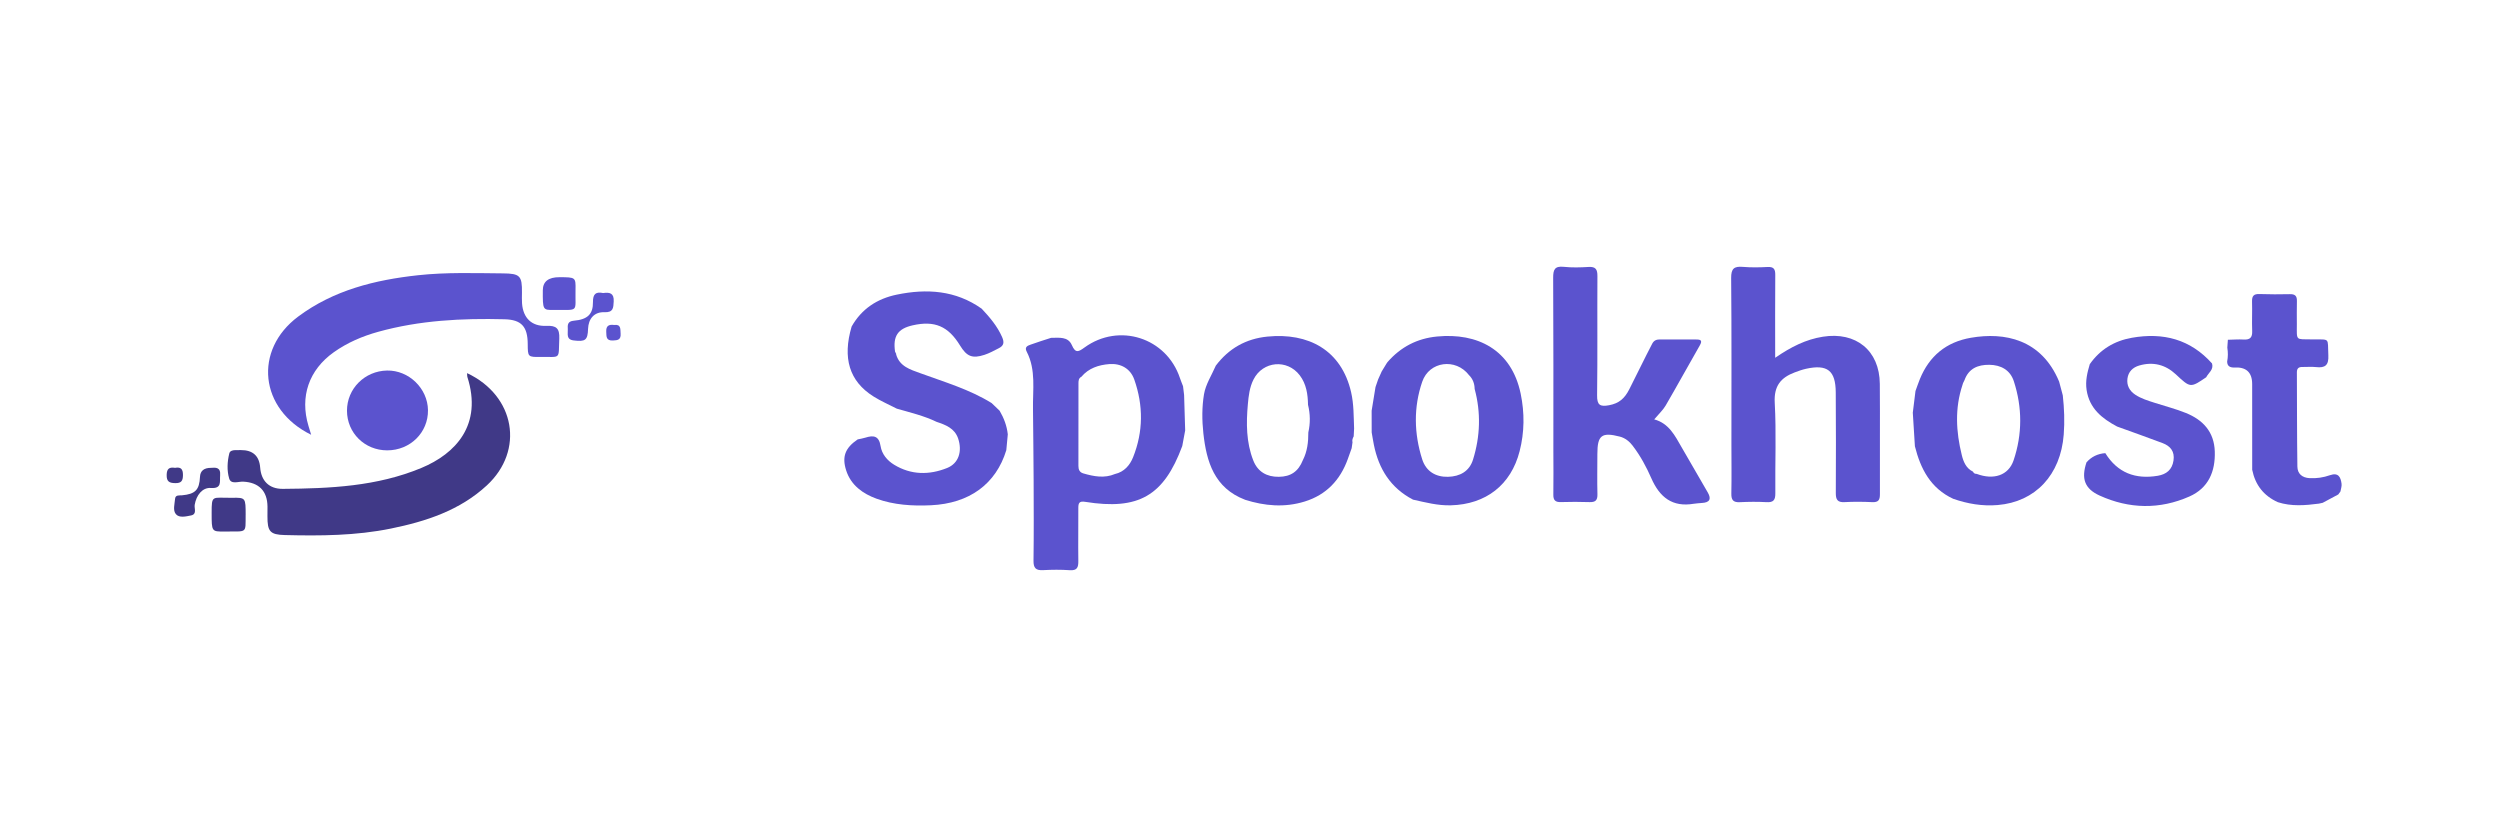 <svg width="300" height="100" viewBox="0 0 300 100" fill="none" xmlns="http://www.w3.org/2000/svg">
<g clip-path="url(#clip0_562_161)">
<path d="M142.221 51.649C142.104 52.274 141.988 52.899 141.872 53.524C139.655 59.503 136.638 61.249 130.217 60.221C129.542 60.111 129.395 60.337 129.399 60.941C129.411 63.065 129.368 65.188 129.399 67.31C129.411 68.07 129.273 68.488 128.373 68.424C127.313 68.35 126.24 68.358 125.178 68.417C124.301 68.467 124.009 68.167 124.021 67.281C124.064 64.058 124.047 60.834 124.035 57.61C124.023 54.783 123.985 51.956 123.959 49.127C123.914 46.794 124.346 44.406 123.204 42.199C122.911 41.636 123.31 41.486 123.672 41.356C124.482 41.059 125.308 40.809 126.13 40.541C127.071 40.541 128.162 40.348 128.625 41.42C129.062 42.425 129.43 42.216 130.136 41.703C134.286 38.688 139.976 40.524 141.591 45.363C141.703 45.696 141.841 46.019 141.964 46.344C142.007 46.696 142.05 47.045 142.092 47.397C142.135 48.815 142.178 50.233 142.221 51.652V51.649ZM129.763 45.214C129.423 45.389 129.416 45.715 129.416 46.029C129.411 49.324 129.416 52.621 129.409 55.916C129.409 56.365 129.556 56.679 130 56.809C131.257 57.175 132.519 57.42 133.794 56.883C134.904 56.629 135.588 55.824 135.968 54.876C137.201 51.799 137.208 48.651 136.113 45.542C135.65 44.228 134.497 43.582 133.115 43.691C131.83 43.793 130.639 44.178 129.765 45.214H129.763Z" fill="#5B53CE"/>
<path d="M107.619 49.04C106.679 48.553 105.695 48.131 104.802 47.565C101.92 45.745 101.079 42.973 102.196 39.184C103.395 37.06 105.267 35.841 107.61 35.357C111.211 34.611 114.678 34.832 117.799 37.041C118.766 38.07 119.671 39.127 120.253 40.45C120.543 41.111 120.446 41.491 119.849 41.79C119.286 42.073 118.73 42.389 118.136 42.581C116.673 43.056 116.01 42.778 115.205 41.46C113.787 39.139 112.152 38.443 109.52 39.039C107.733 39.445 107.135 40.338 107.406 42.194C107.455 42.294 107.503 42.391 107.553 42.491L107.529 42.503C107.933 43.978 109.247 44.349 110.442 44.786C113.347 45.85 116.331 46.719 118.992 48.366L118.985 48.359C119.308 48.67 119.631 48.981 119.956 49.29C120.469 50.169 120.826 51.102 120.935 52.122C120.876 52.754 120.816 53.386 120.757 54.02C119.512 58.096 116.319 60.415 111.715 60.631C109.487 60.736 107.256 60.596 105.184 59.843C103.581 59.261 102.11 58.251 101.535 56.434C101.02 54.806 101.412 53.754 102.923 52.727C103.232 52.659 103.545 52.613 103.844 52.518C104.823 52.207 105.477 52.29 105.671 53.535C105.821 54.486 106.453 55.255 107.296 55.768C109.337 57.011 111.508 57.018 113.651 56.16C115.048 55.602 115.497 54.153 114.97 52.599C114.54 51.385 113.48 50.986 112.392 50.623C110.872 49.889 109.232 49.504 107.622 49.04H107.619Z" fill="#5B53CE"/>
<path d="M195.956 53.527C195.55 52.986 195.027 52.56 194.384 52.394C192.198 51.829 191.687 52.237 191.685 54.461C191.685 56.076 191.649 57.692 191.692 59.307C191.711 60.036 191.452 60.279 190.737 60.253C189.592 60.21 188.442 60.219 187.297 60.25C186.641 60.267 186.389 60.029 186.401 59.357C186.432 57.623 186.404 55.889 186.404 54.157C186.404 47.222 186.42 40.285 186.38 33.351C186.375 32.36 186.558 31.902 187.665 32.02C188.642 32.125 189.644 32.094 190.628 32.035C191.476 31.982 191.694 32.32 191.69 33.123C191.661 37.891 191.716 42.659 191.652 47.426C191.635 48.61 192.001 48.831 193.086 48.629C194.284 48.405 194.947 47.828 195.517 46.711C196.443 44.896 197.318 43.055 198.263 41.247C198.482 40.829 198.8 40.727 199.228 40.732C200.651 40.744 202.076 40.748 203.499 40.739C204.069 40.734 204.335 40.827 203.969 41.461C202.594 43.853 201.271 46.274 199.881 48.66C199.553 49.222 199.045 49.681 198.505 50.325C200.285 50.807 200.993 52.287 201.8 53.682C202.846 55.489 203.893 57.297 204.939 59.108C205.395 59.898 205.149 60.315 204.202 60.357C203.889 60.371 203.575 60.419 203.261 60.45C200.674 60.889 199.159 59.668 198.156 57.383C197.567 56.038 196.859 54.717 195.954 53.532L195.956 53.527Z" fill="#5B53CE"/>
<path d="M37.342 52.174C31.12 49.127 30.403 41.999 35.782 37.989C40.036 34.816 44.994 33.592 50.154 33.029C53.537 32.661 56.939 32.777 60.336 32.806C62.401 32.822 62.657 33.093 62.636 35.112C62.631 35.545 62.615 35.98 62.645 36.412C62.774 38.16 63.805 39.187 65.565 39.103C66.763 39.047 67.162 39.41 67.114 40.619C67.012 43.213 67.342 42.798 64.902 42.833C63.337 42.855 63.337 42.836 63.327 41.282C63.316 39.201 62.579 38.365 60.553 38.312C55.443 38.179 50.361 38.438 45.401 39.812C43.488 40.341 41.678 41.113 40.048 42.273C37.067 44.392 35.96 47.604 37.017 51.11C37.107 51.407 37.197 51.704 37.34 52.177L37.342 52.174Z" fill="#5B53CE"/>
<path d="M247.09 45.772C247.237 46.328 247.385 46.883 247.534 47.439C247.708 49.002 247.769 50.57 247.648 52.141C247.278 56.999 244.241 60.227 239.723 60.605C237.884 60.76 236.117 60.458 234.387 59.857C231.681 58.605 230.467 56.27 229.788 53.55C229.705 52.207 229.619 50.865 229.536 49.523C229.643 48.658 229.75 47.791 229.857 46.926C230.033 46.446 230.192 45.962 230.384 45.491C231.517 42.719 233.546 41.039 236.521 40.529C240.543 39.837 244.966 40.692 247.088 45.776L247.09 45.772ZM236.763 56.605C236.846 56.799 237 56.871 237.202 56.866C239.21 57.624 241.008 57.07 241.626 55.253C242.69 52.117 242.685 48.9 241.659 45.745C241.227 44.417 240.124 43.79 238.716 43.776C237.338 43.762 236.243 44.218 235.741 45.617C235.682 45.736 235.625 45.855 235.566 45.974C235.542 46.052 235.518 46.128 235.494 46.206C234.565 49 234.722 51.813 235.414 54.611C235.606 55.388 235.92 56.187 236.744 56.59L236.763 56.605Z" fill="#5B53CE"/>
<path d="M166.36 43.657C166.41 43.588 166.457 43.516 166.507 43.445C168.082 41.642 170.049 40.611 172.453 40.381C177.274 39.917 181.374 41.939 182.479 47.234C182.961 49.548 182.94 51.857 182.355 54.143C181.317 58.198 178.305 60.524 174.102 60.638C172.537 60.681 171.059 60.289 169.562 59.956C166.875 58.559 165.448 56.267 164.866 53.38C164.766 52.884 164.69 52.385 164.602 51.886C164.602 51.019 164.597 50.154 164.597 49.287C164.752 48.341 164.906 47.394 165.06 46.448C165.165 46.144 165.269 45.84 165.374 45.533C165.519 45.213 165.661 44.89 165.806 44.569C165.992 44.265 166.179 43.958 166.365 43.654L166.36 43.657ZM176.274 45.008C174.691 42.953 171.513 43.338 170.665 45.814C169.617 48.871 169.683 52.026 170.66 55.107C171.121 56.561 172.28 57.252 173.755 57.217C175.2 57.181 176.326 56.556 176.763 55.152C177.632 52.356 177.725 49.517 176.958 46.671C176.946 46.028 176.739 45.467 176.274 45.008Z" fill="#5B53CE"/>
<path d="M149.386 59.961C145.72 58.555 144.777 55.41 144.404 51.998C144.235 50.452 144.224 48.836 144.48 47.309C144.68 46.121 145.404 45.018 145.896 43.878C147.454 41.818 149.505 40.647 152.092 40.391C156.99 39.906 160.97 41.985 162.136 47.076C162.464 48.506 162.435 49.967 162.492 51.421C162.476 51.737 162.459 52.05 162.443 52.366C162.321 52.59 162.233 52.82 162.3 53.079C162.267 53.314 162.233 53.549 162.2 53.785C162.043 54.224 161.889 54.661 161.73 55.101C160.82 57.612 159.162 59.377 156.565 60.182C154.151 60.931 151.757 60.719 149.384 59.966L149.386 59.961ZM156.962 48.58C156.94 47.313 156.767 46.09 155.971 45.037C154.463 43.059 151.538 43.325 150.422 45.539C149.949 46.475 149.833 47.496 149.742 48.511C149.538 50.794 149.54 53.077 150.393 55.253C150.925 56.612 152.009 57.236 153.46 57.217C154.902 57.201 155.8 56.574 156.339 55.227C156.876 54.177 157.005 53.048 157 51.891C157.249 50.784 157.235 49.679 156.962 48.577V48.58Z" fill="#5B53CE"/>
<path d="M56.053 44.776C61.833 47.494 62.954 54.057 58.421 58.248C55.181 61.246 51.13 62.567 46.909 63.427C42.706 64.285 38.437 64.313 34.17 64.206C32.396 64.161 32.089 63.767 32.094 61.968C32.094 61.574 32.104 61.18 32.099 60.788C32.08 58.911 31.058 57.894 29.198 57.799C28.611 57.768 27.723 58.167 27.502 57.424C27.219 56.467 27.267 55.402 27.519 54.4C27.587 54.119 27.899 54.022 28.196 54.017C28.433 54.012 28.671 54.012 28.906 54.01C30.342 54.005 31.114 54.708 31.222 56.117C31.339 57.652 32.244 58.678 33.938 58.664C39.587 58.619 45.224 58.374 50.555 56.158C54.684 54.442 57.927 50.986 56.081 45.222C56.048 45.118 56.065 44.999 56.05 44.773L56.053 44.776Z" fill="#403987"/>
<path d="M265.446 43.622C265.663 44.363 265.016 44.74 264.741 45.273C262.843 46.565 262.838 46.548 261.099 44.921C259.852 43.757 258.372 43.379 256.716 43.859C255.937 44.085 255.402 44.6 255.293 45.427C255.186 46.244 255.537 46.893 256.207 47.347C256.934 47.838 257.773 48.083 258.6 48.349C259.837 48.748 261.106 49.071 262.308 49.558C264.363 50.39 265.698 51.827 265.774 54.169C265.853 56.583 265.014 58.565 262.733 59.577C259.158 61.159 255.504 61.08 251.955 59.467C250.126 58.636 249.736 57.407 250.38 55.481C250.979 54.799 251.736 54.445 252.637 54.376C254.103 56.745 256.257 57.543 258.937 57.092C259.963 56.918 260.657 56.372 260.821 55.262C260.982 54.167 260.448 53.526 259.505 53.169C257.697 52.487 255.875 51.846 254.06 51.188C252.24 50.221 250.729 49.017 250.392 46.798C250.228 45.715 250.473 44.71 250.774 43.7C252.012 41.937 253.708 40.909 255.823 40.533C259.581 39.868 262.85 40.707 265.449 43.622H265.446Z" fill="#5B53CE"/>
<path d="M273.339 60.26C271.638 59.495 270.628 58.188 270.264 56.373C270.264 52.945 270.257 49.517 270.26 46.089C270.26 44.664 269.526 44.003 268.06 44.105C267.575 44.101 267.259 43.916 267.259 43.381C267.369 42.827 267.366 42.272 267.278 41.716C267.3 41.402 267.323 41.086 267.345 40.773C267.977 40.761 268.609 40.706 269.238 40.744C270.008 40.789 270.293 40.495 270.262 39.72C270.215 38.542 270.281 37.359 270.245 36.18C270.226 35.522 270.447 35.261 271.127 35.285C272.35 35.327 273.574 35.327 274.797 35.299C275.413 35.285 275.645 35.522 275.629 36.128C275.603 37.071 275.624 38.017 275.622 38.96C275.619 40.915 275.451 40.696 277.406 40.727C279.684 40.763 279.292 40.452 279.401 42.64C279.461 43.811 279.033 44.181 277.928 44.051C277.384 43.987 276.824 44.051 276.273 44.039C275.835 44.032 275.626 44.215 275.626 44.666C275.645 48.441 275.633 52.218 275.686 55.993C275.698 56.846 276.251 57.328 277.152 57.378C277.995 57.423 278.812 57.3 279.596 57.024C280.613 56.666 280.884 57.267 280.988 58.051C281.029 58.348 280.903 58.666 280.855 58.975C280.767 59.096 280.679 59.215 280.592 59.336C279.969 59.669 279.347 60.004 278.724 60.336C278.572 60.369 278.42 60.403 278.266 60.436C276.612 60.652 274.961 60.787 273.334 60.26H273.339Z" fill="#5B53CE"/>
<path d="M46.47 54.042C43.769 54.045 41.645 51.956 41.638 49.289C41.631 46.649 43.766 44.511 46.451 44.464C49.059 44.418 51.321 46.606 51.357 49.215C51.395 51.902 49.228 54.04 46.47 54.042Z" fill="#5B53CE"/>
<path d="M29.477 61.791C29.448 64.065 29.733 63.751 26.932 63.782C25.398 63.799 25.398 63.782 25.398 61.587C25.398 59.314 25.431 59.77 27.861 59.734C29.477 59.71 29.477 59.732 29.479 61.794L29.477 61.791Z" fill="#403987"/>
<path d="M67.136 33.264C69.074 33.271 69.093 33.271 69.062 34.794C69.005 37.554 69.549 37.16 66.466 37.195C65.128 37.21 65.128 37.193 65.138 34.839C65.142 33.784 65.809 33.259 67.138 33.264H67.136Z" fill="#5B53CE"/>
<path d="M72.381 35.164C73.172 35.052 73.697 35.178 73.645 36.169C73.602 36.95 73.604 37.509 72.523 37.466C71.312 37.418 70.609 38.245 70.568 39.464C70.523 40.827 70.238 41.027 68.846 40.853C67.907 40.737 68.169 40.06 68.135 39.521C68.105 38.996 68.09 38.549 68.874 38.483C70.492 38.345 71.174 37.706 71.155 36.254C71.143 35.268 71.504 34.981 72.381 35.166V35.164Z" fill="#5B53CE"/>
<path d="M25.352 56.138C25.86 56.105 26.504 56.038 26.416 57.048C26.35 57.801 26.652 58.652 25.3 58.557C24.288 58.485 23.556 59.424 23.364 60.576C23.29 61.02 23.675 61.707 22.912 61.856C22.309 61.973 21.52 62.179 21.109 61.7C20.72 61.246 20.957 60.486 21.007 59.866C21.047 59.364 21.499 59.466 21.841 59.436C23.433 59.293 23.929 58.782 23.998 57.226C24.03 56.493 24.482 56.131 25.355 56.141L25.352 56.138Z" fill="#403987"/>
<path d="M73.673 38.998C74.543 38.884 74.433 39.48 74.474 40.038C74.524 40.761 74.148 40.839 73.554 40.86C72.704 40.894 72.778 40.373 72.749 39.806C72.713 39.098 73.058 38.917 73.676 38.995L73.673 38.998Z" fill="#5B53CE"/>
<path d="M20.995 56.142C21.694 56.011 21.962 56.275 21.955 57.009C21.951 57.695 21.763 57.987 21.036 57.975C20.33 57.964 19.983 57.804 20 56.99C20.014 56.225 20.33 56.037 20.995 56.139V56.142Z" fill="#403987"/>
<path d="M213.018 42.936C214.931 41.62 216.705 40.731 218.744 40.406C222.709 39.772 225.545 42.059 225.578 46.06C225.616 50.472 225.569 54.883 225.59 59.295C225.595 59.996 225.414 60.292 224.666 60.257C223.561 60.205 222.45 60.195 221.347 60.255C220.487 60.3 220.292 59.941 220.297 59.148C220.323 55.13 220.314 51.111 220.29 47.093C220.276 44.466 219.288 43.687 216.722 44.254C216.263 44.357 215.814 44.518 215.372 44.684C213.695 45.314 212.859 46.316 212.968 48.317C213.165 51.93 213.002 55.563 213.04 59.185C213.049 60.003 212.819 60.309 211.978 60.259C210.913 60.197 209.842 60.212 208.778 60.262C207.998 60.3 207.747 60.008 207.761 59.24C207.801 57.271 207.77 55.301 207.77 53.332C207.77 46.675 207.799 40.016 207.739 33.36C207.73 32.224 208.096 31.937 209.143 32.025C210.125 32.108 211.12 32.091 212.106 32.039C212.854 31.998 213.04 32.298 213.032 32.996C213.004 36.218 213.021 39.439 213.021 42.934L213.018 42.936Z" fill="#5B53CE"/>
</g>
<defs>
<clipPath id="clip0_562_161">
<rect width="261" height="36.431" fill="white" transform="translate(20 32)"/>
</clipPath>
</defs>
</svg>
